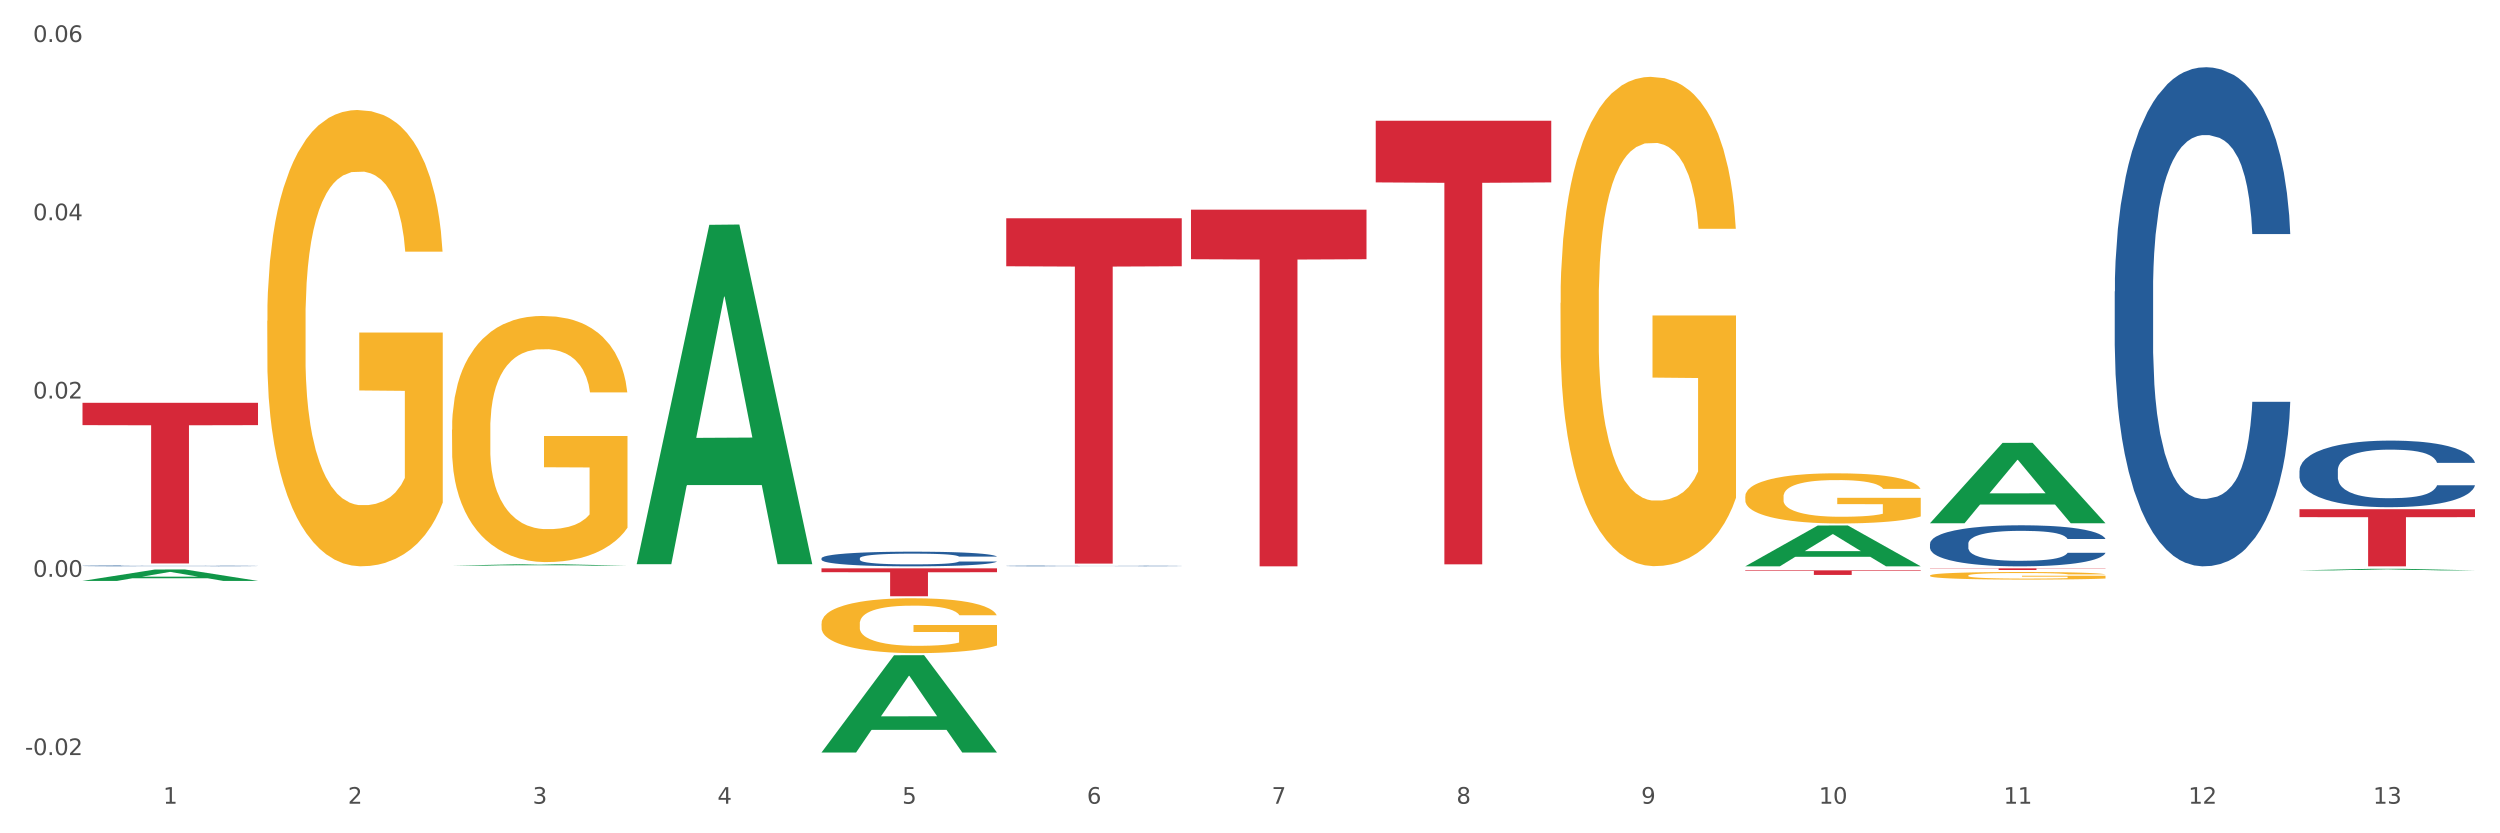 <?xml version="1.0" encoding="utf-8" standalone="no"?>
<!DOCTYPE svg PUBLIC "-//W3C//DTD SVG 1.1//EN"
  "http://www.w3.org/Graphics/SVG/1.1/DTD/svg11.dtd">
<svg xmlns:xlink="http://www.w3.org/1999/xlink" width="1080pt" height="360pt" viewBox="0 0 1080 360" xmlns="http://www.w3.org/2000/svg" version="1.1">
 <rect x="0" y="0" width="1080" height="360" fill="#333333" stroke="none"/>
 <defs>
  <style type="text/css">*{stroke-linejoin: round; stroke-linecap: butt}</style>
 </defs>
 <g id="figure_1">
  <g id="patch_1">
   <path d="M 0 360 
L 1080 360 
L 1080 0 
L 0 0 
z
" style="fill: #ffffff; stroke: #ffffff; stroke-linejoin: miter"/>
  </g>
  <g id="axes_1">
   <g id="matplotlib.axis_1">
    <g id="xtick_1">
     <g id="text_1">
      <!-- 1 -->
      <g style="fill: #4d4d4d" transform="translate(70.495 347.204) scale(0.096 -0.096)">
       <defs>
        <path id="DejaVuSans-31" d="M 794 531 
L 1825 531 
L 1825 4091 
L 703 3866 
L 703 4441 
L 1819 4666 
L 2450 4666 
L 2450 531 
L 3481 531 
L 3481 0 
L 794 0 
L 794 531 
z
" transform="scale(0.016)"/>
       </defs>
       <use xlink:href="#DejaVuSans-31"/>
      </g>
     </g>
    </g>
    <g id="xtick_2">
     <g id="text_2">
      <!-- 2 -->
      <g style="fill: #4d4d4d" transform="translate(150.307 347.204) scale(0.096 -0.096)">
       <defs>
        <path id="DejaVuSans-32" d="M 1228 531 
L 3431 531 
L 3431 0 
L 469 0 
L 469 531 
Q 828 903 1448 1529 
Q 2069 2156 2228 2338 
Q 2531 2678 2651 2914 
Q 2772 3150 2772 3378 
Q 2772 3750 2511 3984 
Q 2250 4219 1831 4219 
Q 1534 4219 1204 4116 
Q 875 4013 500 3803 
L 500 4441 
Q 881 4594 1212 4672 
Q 1544 4750 1819 4750 
Q 2544 4750 2975 4387 
Q 3406 4025 3406 3419 
Q 3406 3131 3298 2873 
Q 3191 2616 2906 2266 
Q 2828 2175 2409 1742 
Q 1991 1309 1228 531 
z
" transform="scale(0.016)"/>
       </defs>
       <use xlink:href="#DejaVuSans-32"/>
      </g>
     </g>
    </g>
    <g id="xtick_3">
     <g id="text_3">
      <!-- 3 -->
      <g style="fill: #4d4d4d" transform="translate(230.118 347.204) scale(0.096 -0.096)">
       <defs>
        <path id="DejaVuSans-33" d="M 2597 2516 
Q 3050 2419 3304 2112 
Q 3559 1806 3559 1356 
Q 3559 666 3084 287 
Q 2609 -91 1734 -91 
Q 1441 -91 1130 -33 
Q 819 25 488 141 
L 488 750 
Q 750 597 1062 519 
Q 1375 441 1716 441 
Q 2309 441 2620 675 
Q 2931 909 2931 1356 
Q 2931 1769 2642 2001 
Q 2353 2234 1838 2234 
L 1294 2234 
L 1294 2753 
L 1863 2753 
Q 2328 2753 2575 2939 
Q 2822 3125 2822 3475 
Q 2822 3834 2567 4026 
Q 2313 4219 1838 4219 
Q 1578 4219 1281 4162 
Q 984 4106 628 3988 
L 628 4550 
Q 988 4650 1302 4700 
Q 1616 4750 1894 4750 
Q 2613 4750 3031 4423 
Q 3450 4097 3450 3541 
Q 3450 3153 3228 2886 
Q 3006 2619 2597 2516 
z
" transform="scale(0.016)"/>
       </defs>
       <use xlink:href="#DejaVuSans-33"/>
      </g>
     </g>
    </g>
    <g id="xtick_4">
     <g id="text_4">
      <!-- 4 -->
      <g style="fill: #4d4d4d" transform="translate(309.93 347.204) scale(0.096 -0.096)">
       <defs>
        <path id="DejaVuSans-34" d="M 2419 4116 
L 825 1625 
L 2419 1625 
L 2419 4116 
z
M 2253 4666 
L 3047 4666 
L 3047 1625 
L 3713 1625 
L 3713 1100 
L 3047 1100 
L 3047 0 
L 2419 0 
L 2419 1100 
L 313 1100 
L 313 1709 
L 2253 4666 
z
" transform="scale(0.016)"/>
       </defs>
       <use xlink:href="#DejaVuSans-34"/>
      </g>
     </g>
    </g>
    <g id="xtick_5">
     <g id="text_5">
      <!-- 5 -->
      <g style="fill: #4d4d4d" transform="translate(389.742 347.204) scale(0.096 -0.096)">
       <defs>
        <path id="DejaVuSans-35" d="M 691 4666 
L 3169 4666 
L 3169 4134 
L 1269 4134 
L 1269 2991 
Q 1406 3038 1543 3061 
Q 1681 3084 1819 3084 
Q 2600 3084 3056 2656 
Q 3513 2228 3513 1497 
Q 3513 744 3044 326 
Q 2575 -91 1722 -91 
Q 1428 -91 1123 -41 
Q 819 9 494 109 
L 494 744 
Q 775 591 1075 516 
Q 1375 441 1709 441 
Q 2250 441 2565 725 
Q 2881 1009 2881 1497 
Q 2881 1984 2565 2268 
Q 2250 2553 1709 2553 
Q 1456 2553 1204 2497 
Q 953 2441 691 2322 
L 691 4666 
z
" transform="scale(0.016)"/>
       </defs>
       <use xlink:href="#DejaVuSans-35"/>
      </g>
     </g>
    </g>
    <g id="xtick_6">
     <g id="text_6">
      <!-- 6 -->
      <g style="fill: #4d4d4d" transform="translate(469.554 347.204) scale(0.096 -0.096)">
       <defs>
        <path id="DejaVuSans-36" d="M 2113 2584 
Q 1688 2584 1439 2293 
Q 1191 2003 1191 1497 
Q 1191 994 1439 701 
Q 1688 409 2113 409 
Q 2538 409 2786 701 
Q 3034 994 3034 1497 
Q 3034 2003 2786 2293 
Q 2538 2584 2113 2584 
z
M 3366 4563 
L 3366 3988 
Q 3128 4100 2886 4159 
Q 2644 4219 2406 4219 
Q 1781 4219 1451 3797 
Q 1122 3375 1075 2522 
Q 1259 2794 1537 2939 
Q 1816 3084 2150 3084 
Q 2853 3084 3261 2657 
Q 3669 2231 3669 1497 
Q 3669 778 3244 343 
Q 2819 -91 2113 -91 
Q 1303 -91 875 529 
Q 447 1150 447 2328 
Q 447 3434 972 4092 
Q 1497 4750 2381 4750 
Q 2619 4750 2861 4703 
Q 3103 4656 3366 4563 
z
" transform="scale(0.016)"/>
       </defs>
       <use xlink:href="#DejaVuSans-36"/>
      </g>
     </g>
    </g>
    <g id="xtick_7">
     <g id="text_7">
      <!-- 7 -->
      <g style="fill: #4d4d4d" transform="translate(549.365 347.204) scale(0.096 -0.096)">
       <defs>
        <path id="DejaVuSans-37" d="M 525 4666 
L 3525 4666 
L 3525 4397 
L 1831 0 
L 1172 0 
L 2766 4134 
L 525 4134 
L 525 4666 
z
" transform="scale(0.016)"/>
       </defs>
       <use xlink:href="#DejaVuSans-37"/>
      </g>
     </g>
    </g>
    <g id="xtick_8">
     <g id="text_8">
      <!-- 8 -->
      <g style="fill: #4d4d4d" transform="translate(629.177 347.204) scale(0.096 -0.096)">
       <defs>
        <path id="DejaVuSans-38" d="M 2034 2216 
Q 1584 2216 1326 1975 
Q 1069 1734 1069 1313 
Q 1069 891 1326 650 
Q 1584 409 2034 409 
Q 2484 409 2743 651 
Q 3003 894 3003 1313 
Q 3003 1734 2745 1975 
Q 2488 2216 2034 2216 
z
M 1403 2484 
Q 997 2584 770 2862 
Q 544 3141 544 3541 
Q 544 4100 942 4425 
Q 1341 4750 2034 4750 
Q 2731 4750 3128 4425 
Q 3525 4100 3525 3541 
Q 3525 3141 3298 2862 
Q 3072 2584 2669 2484 
Q 3125 2378 3379 2068 
Q 3634 1759 3634 1313 
Q 3634 634 3220 271 
Q 2806 -91 2034 -91 
Q 1263 -91 848 271 
Q 434 634 434 1313 
Q 434 1759 690 2068 
Q 947 2378 1403 2484 
z
M 1172 3481 
Q 1172 3119 1398 2916 
Q 1625 2713 2034 2713 
Q 2441 2713 2670 2916 
Q 2900 3119 2900 3481 
Q 2900 3844 2670 4047 
Q 2441 4250 2034 4250 
Q 1625 4250 1398 4047 
Q 1172 3844 1172 3481 
z
" transform="scale(0.016)"/>
       </defs>
       <use xlink:href="#DejaVuSans-38"/>
      </g>
     </g>
    </g>
    <g id="xtick_9">
     <g id="text_9">
      <!-- 9 -->
      <g style="fill: #4d4d4d" transform="translate(708.989 347.204) scale(0.096 -0.096)">
       <defs>
        <path id="DejaVuSans-39" d="M 703 97 
L 703 672 
Q 941 559 1184 500 
Q 1428 441 1663 441 
Q 2288 441 2617 861 
Q 2947 1281 2994 2138 
Q 2813 1869 2534 1725 
Q 2256 1581 1919 1581 
Q 1219 1581 811 2004 
Q 403 2428 403 3163 
Q 403 3881 828 4315 
Q 1253 4750 1959 4750 
Q 2769 4750 3195 4129 
Q 3622 3509 3622 2328 
Q 3622 1225 3098 567 
Q 2575 -91 1691 -91 
Q 1453 -91 1209 -44 
Q 966 3 703 97 
z
M 1959 2075 
Q 2384 2075 2632 2365 
Q 2881 2656 2881 3163 
Q 2881 3666 2632 3958 
Q 2384 4250 1959 4250 
Q 1534 4250 1286 3958 
Q 1038 3666 1038 3163 
Q 1038 2656 1286 2365 
Q 1534 2075 1959 2075 
z
" transform="scale(0.016)"/>
       </defs>
       <use xlink:href="#DejaVuSans-39"/>
      </g>
     </g>
    </g>
    <g id="xtick_10">
     <g id="text_10">
      <!-- 10 -->
      <g style="fill: #4d4d4d" transform="translate(785.746 347.204) scale(0.096 -0.096)">
       <defs>
        <path id="DejaVuSans-30" d="M 2034 4250 
Q 1547 4250 1301 3770 
Q 1056 3291 1056 2328 
Q 1056 1369 1301 889 
Q 1547 409 2034 409 
Q 2525 409 2770 889 
Q 3016 1369 3016 2328 
Q 3016 3291 2770 3770 
Q 2525 4250 2034 4250 
z
M 2034 4750 
Q 2819 4750 3233 4129 
Q 3647 3509 3647 2328 
Q 3647 1150 3233 529 
Q 2819 -91 2034 -91 
Q 1250 -91 836 529 
Q 422 1150 422 2328 
Q 422 3509 836 4129 
Q 1250 4750 2034 4750 
z
" transform="scale(0.016)"/>
       </defs>
       <use xlink:href="#DejaVuSans-31"/>
       <use xlink:href="#DejaVuSans-30" transform="translate(63.623 0)"/>
      </g>
     </g>
    </g>
    <g id="xtick_11">
     <g id="text_11">
      <!-- 11 -->
      <g style="fill: #4d4d4d" transform="translate(865.558 347.204) scale(0.096 -0.096)">
       <use xlink:href="#DejaVuSans-31"/>
       <use xlink:href="#DejaVuSans-31" transform="translate(63.623 0)"/>
      </g>
     </g>
    </g>
    <g id="xtick_12">
     <g id="text_12">
      <!-- 12 -->
      <g style="fill: #4d4d4d" transform="translate(945.37 347.204) scale(0.096 -0.096)">
       <use xlink:href="#DejaVuSans-31"/>
       <use xlink:href="#DejaVuSans-32" transform="translate(63.623 0)"/>
      </g>
     </g>
    </g>
    <g id="xtick_13">
     <g id="text_13">
      <!-- 13 -->
      <g style="fill: #4d4d4d" transform="translate(1025.181 347.204) scale(0.096 -0.096)">
       <use xlink:href="#DejaVuSans-31"/>
       <use xlink:href="#DejaVuSans-33" transform="translate(63.623 0)"/>
      </g>
     </g>
    </g>
    <g id="xtick_14"/>
    <g id="xtick_15"/>
    <g id="xtick_16"/>
    <g id="xtick_17"/>
    <g id="xtick_18"/>
    <g id="xtick_19"/>
    <g id="xtick_20"/>
    <g id="xtick_21"/>
    <g id="xtick_22"/>
    <g id="xtick_23"/>
    <g id="xtick_24"/>
    <g id="xtick_25"/>
   </g>
   <g id="matplotlib.axis_2">
    <g id="ytick_1">
     <g id="text_14">
      <!-- -0.02 -->
      <g style="fill: #4d4d4d" transform="translate(10.8 326.187) scale(0.096 -0.096)">
       <defs>
        <path id="DejaVuSans-2d" d="M 313 2009 
L 1997 2009 
L 1997 1497 
L 313 1497 
L 313 2009 
z
" transform="scale(0.016)"/>
        <path id="DejaVuSans-2e" d="M 684 794 
L 1344 794 
L 1344 0 
L 684 0 
L 684 794 
z
" transform="scale(0.016)"/>
       </defs>
       <use xlink:href="#DejaVuSans-2d"/>
       <use xlink:href="#DejaVuSans-30" transform="translate(36.084 0)"/>
       <use xlink:href="#DejaVuSans-2e" transform="translate(99.707 0)"/>
       <use xlink:href="#DejaVuSans-30" transform="translate(131.494 0)"/>
       <use xlink:href="#DejaVuSans-32" transform="translate(195.117 0)"/>
      </g>
     </g>
    </g>
    <g id="ytick_2">
     <g id="text_15">
      <!-- 0.00 -->
      <g style="fill: #4d4d4d" transform="translate(14.264 249.174) scale(0.096 -0.096)">
       <use xlink:href="#DejaVuSans-30"/>
       <use xlink:href="#DejaVuSans-2e" transform="translate(63.623 0)"/>
       <use xlink:href="#DejaVuSans-30" transform="translate(95.41 0)"/>
       <use xlink:href="#DejaVuSans-30" transform="translate(159.033 0)"/>
      </g>
     </g>
    </g>
    <g id="ytick_3">
     <g id="text_16">
      <!-- 0.02 -->
      <g style="fill: #4d4d4d" transform="translate(14.264 172.16) scale(0.096 -0.096)">
       <use xlink:href="#DejaVuSans-30"/>
       <use xlink:href="#DejaVuSans-2e" transform="translate(63.623 0)"/>
       <use xlink:href="#DejaVuSans-30" transform="translate(95.41 0)"/>
       <use xlink:href="#DejaVuSans-32" transform="translate(159.033 0)"/>
      </g>
     </g>
    </g>
    <g id="ytick_4">
     <g id="text_17">
      <!-- 0.04 -->
      <g style="fill: #4d4d4d" transform="translate(14.264 95.146) scale(0.096 -0.096)">
       <use xlink:href="#DejaVuSans-30"/>
       <use xlink:href="#DejaVuSans-2e" transform="translate(63.623 0)"/>
       <use xlink:href="#DejaVuSans-30" transform="translate(95.41 0)"/>
       <use xlink:href="#DejaVuSans-34" transform="translate(159.033 0)"/>
      </g>
     </g>
    </g>
    <g id="ytick_5">
     <g id="text_18">
      <!-- 0.06 -->
      <g style="fill: #4d4d4d" transform="translate(14.264 18.132) scale(0.096 -0.096)">
       <use xlink:href="#DejaVuSans-30"/>
       <use xlink:href="#DejaVuSans-2e" transform="translate(63.623 0)"/>
       <use xlink:href="#DejaVuSans-30" transform="translate(95.41 0)"/>
       <use xlink:href="#DejaVuSans-36" transform="translate(159.033 0)"/>
      </g>
     </g>
    </g>
    <g id="ytick_6"/>
    <g id="ytick_7"/>
    <g id="ytick_8"/>
    <g id="ytick_9"/>
   </g>
   <g id="PolyCollection_1">
    <path d="M 35.639 250.945 
L 35.717 250.941 
L 66.983 246.025 
L 79.959 246.02 
L 111.46 250.955 
L 96.452 250.955 
L 89.651 249.806 
L 57.369 249.806 
L 57.134 249.824 
L 50.568 250.955 
L 35.639 250.955 
L 35.639 250.945 
L 61.433 249.12 
L 85.587 249.115 
L 73.627 247.072 
L 73.471 247.063 
L 73.315 247.076 
L 61.355 249.115 
L 61.433 249.12 
L 35.639 250.945 
z
" clip-path="url(#p507cf562e3)" style="fill: #109648"/>
    <path d="M 434.697 244.48 
L 434.787 244.48 
L 434.787 244.471 
L 435.055 244.46 
L 436.041 244.439 
L 437.296 244.423 
L 439.447 244.405 
L 440.612 244.397 
L 442.136 244.388 
L 445.273 244.374 
L 448.857 244.362 
L 451.367 244.356 
L 453.249 244.351 
L 457.461 244.344 
L 459.881 244.341 
L 462.391 244.338 
L 464.541 244.336 
L 468.126 244.334 
L 470.994 244.333 
L 474.31 244.333 
L 477.089 244.333 
L 480.763 244.334 
L 486.141 244.338 
L 488.202 244.34 
L 490.98 244.344 
L 493.848 244.348 
L 496.178 244.353 
L 498.867 244.36 
L 501.645 244.369 
L 504.334 244.38 
L 506.216 244.391 
L 507.74 244.402 
L 509.084 244.415 
L 510.07 244.43 
L 510.518 244.442 
L 494.117 244.442 
L 493.669 244.431 
L 492.773 244.419 
L 491.877 244.411 
L 490.891 244.405 
L 489.367 244.397 
L 488.023 244.392 
L 485.782 244.387 
L 483.721 244.383 
L 482.018 244.381 
L 479.957 244.379 
L 475.565 244.377 
L 472.428 244.377 
L 470.457 244.378 
L 468.037 244.38 
L 465.975 244.382 
L 463.556 244.385 
L 461.674 244.389 
L 459.791 244.394 
L 458.716 244.398 
L 457.103 244.404 
L 456.027 244.41 
L 454.593 244.419 
L 453.787 244.426 
L 452.353 244.443 
L 451.725 244.455 
L 451.457 244.464 
L 451.277 244.473 
L 451.277 244.52 
L 451.815 244.541 
L 452.263 244.55 
L 452.98 244.56 
L 454.324 244.573 
L 456.296 244.586 
L 458.357 244.596 
L 460.06 244.601 
L 461.674 244.605 
L 463.287 244.609 
L 465.258 244.612 
L 466.872 244.613 
L 469.291 244.615 
L 472.159 244.616 
L 474.4 244.616 
L 478.971 244.615 
L 481.032 244.613 
L 483.004 244.611 
L 485.155 244.608 
L 486.858 244.604 
L 487.843 244.601 
L 489.457 244.596 
L 490.711 244.59 
L 491.787 244.583 
L 492.504 244.577 
L 493.31 244.568 
L 493.938 244.558 
L 494.117 244.552 
L 510.518 244.552 
L 510.16 244.563 
L 509.532 244.574 
L 508.278 244.588 
L 507.292 244.596 
L 505.768 244.606 
L 504.155 244.614 
L 501.914 244.623 
L 499.853 244.63 
L 497.702 244.636 
L 495.372 244.642 
L 491.16 244.649 
L 489.636 244.651 
L 486.41 244.655 
L 483.9 244.657 
L 480.226 244.659 
L 476.461 244.66 
L 472.518 244.66 
L 469.023 244.66 
L 465.169 244.658 
L 462.749 244.656 
L 460.06 244.654 
L 456.924 244.649 
L 453.966 244.644 
L 451.188 244.638 
L 448.589 244.631 
L 446.169 244.624 
L 443.032 244.611 
L 440.702 244.598 
L 438.999 244.587 
L 437.834 244.577 
L 436.669 244.564 
L 436.041 244.555 
L 435.055 244.534 
L 434.697 244.515 
L 434.697 244.48 
z
" clip-path="url(#p507cf562e3)" style="fill: #255c99"/>
    <path d="M 594.32 244.653 
L 594.41 244.653 
L 594.41 244.652 
L 594.679 244.652 
L 595.665 244.651 
L 596.919 244.65 
L 599.07 244.649 
L 600.236 244.649 
L 601.759 244.649 
L 604.896 244.648 
L 608.481 244.648 
L 610.99 244.647 
L 612.872 244.647 
L 617.085 244.647 
L 619.504 244.647 
L 622.014 244.646 
L 624.165 244.646 
L 627.75 244.646 
L 630.618 244.646 
L 633.934 244.646 
L 636.712 244.646 
L 640.387 244.646 
L 645.764 244.646 
L 647.825 244.647 
L 650.604 244.647 
L 653.472 244.647 
L 655.802 244.647 
L 658.491 244.647 
L 661.269 244.648 
L 663.958 244.648 
L 665.84 244.649 
L 667.363 244.649 
L 668.708 244.65 
L 669.693 244.65 
L 670.142 244.651 
L 653.74 244.651 
L 653.292 244.651 
L 652.396 244.65 
L 651.5 244.65 
L 650.514 244.649 
L 648.99 244.649 
L 647.646 244.649 
L 645.406 244.649 
L 643.344 244.648 
L 641.641 244.648 
L 639.58 244.648 
L 635.189 244.648 
L 632.052 244.648 
L 630.08 244.648 
L 627.66 244.648 
L 625.599 244.648 
L 623.179 244.649 
L 621.297 244.649 
L 619.415 244.649 
L 618.339 244.649 
L 616.726 244.649 
L 615.651 244.65 
L 614.217 244.65 
L 613.41 244.65 
L 611.976 244.651 
L 611.349 244.652 
L 611.08 244.652 
L 610.901 244.652 
L 610.901 244.654 
L 611.438 244.655 
L 611.887 244.656 
L 612.603 244.656 
L 613.948 244.657 
L 615.92 244.657 
L 617.981 244.658 
L 619.684 244.658 
L 621.297 244.658 
L 622.91 244.658 
L 624.882 244.658 
L 626.495 244.658 
L 628.915 244.658 
L 631.783 244.659 
L 634.023 244.659 
L 638.594 244.658 
L 640.656 244.658 
L 642.627 244.658 
L 644.778 244.658 
L 646.481 244.658 
L 647.467 244.658 
L 649.08 244.658 
L 650.335 244.657 
L 651.41 244.657 
L 652.127 244.657 
L 652.934 244.656 
L 653.561 244.656 
L 653.74 244.656 
L 670.142 244.656 
L 669.783 244.656 
L 669.156 244.657 
L 667.901 244.657 
L 666.915 244.658 
L 665.391 244.658 
L 663.778 244.658 
L 661.538 244.659 
L 659.476 244.659 
L 657.325 244.659 
L 654.995 244.66 
L 650.783 244.66 
L 649.259 244.66 
L 646.033 244.66 
L 643.523 244.66 
L 639.849 244.66 
L 636.085 244.66 
L 632.141 244.66 
L 628.646 244.66 
L 624.792 244.66 
L 622.372 244.66 
L 619.684 244.66 
L 616.547 244.66 
L 613.589 244.66 
L 610.811 244.659 
L 608.212 244.659 
L 605.792 244.659 
L 602.655 244.658 
L 600.325 244.658 
L 598.622 244.657 
L 597.457 244.657 
L 596.292 244.656 
L 595.665 244.656 
L 594.679 244.655 
L 594.32 244.654 
L 594.32 244.653 
z
" clip-path="url(#p507cf562e3)" style="fill: #255c99"/>
    <path d="M 833.755 234.892 
L 833.845 234.876 
L 833.845 234.423 
L 834.114 233.807 
L 835.1 232.673 
L 836.355 231.814 
L 838.506 230.81 
L 839.671 230.389 
L 841.194 229.919 
L 844.331 229.158 
L 847.916 228.51 
L 850.425 228.153 
L 852.307 227.927 
L 856.52 227.522 
L 858.94 227.344 
L 861.449 227.198 
L 863.6 227.101 
L 867.185 226.987 
L 870.053 226.939 
L 873.369 226.922 
L 876.147 226.939 
L 879.822 227.003 
L 885.199 227.198 
L 887.26 227.311 
L 890.039 227.505 
L 892.907 227.765 
L 895.237 228.024 
L 897.926 228.396 
L 900.704 228.882 
L 903.393 229.498 
L 905.275 230.065 
L 906.798 230.664 
L 908.143 231.393 
L 909.128 232.187 
L 909.577 232.851 
L 893.176 232.851 
L 892.727 232.252 
L 891.831 231.604 
L 890.935 231.167 
L 889.949 230.81 
L 888.426 230.405 
L 887.081 230.146 
L 884.841 229.838 
L 882.779 229.644 
L 881.076 229.53 
L 879.015 229.433 
L 874.624 229.336 
L 871.487 229.336 
L 869.515 229.368 
L 867.095 229.449 
L 865.034 229.563 
L 862.614 229.757 
L 860.732 229.968 
L 858.85 230.243 
L 857.774 230.438 
L 856.161 230.794 
L 855.086 231.086 
L 853.652 231.588 
L 852.845 231.944 
L 851.411 232.867 
L 850.784 233.548 
L 850.515 234.018 
L 850.336 234.536 
L 850.336 237.063 
L 850.873 238.197 
L 851.322 238.683 
L 852.039 239.234 
L 853.383 239.946 
L 855.355 240.643 
L 857.416 241.145 
L 859.119 241.453 
L 860.732 241.68 
L 862.345 241.858 
L 864.317 242.02 
L 865.93 242.117 
L 868.35 242.214 
L 871.218 242.263 
L 873.459 242.263 
L 878.029 242.182 
L 880.091 242.101 
L 882.062 241.988 
L 884.213 241.809 
L 885.916 241.615 
L 886.902 241.469 
L 888.515 241.161 
L 889.77 240.837 
L 890.845 240.465 
L 891.562 240.141 
L 892.369 239.655 
L 892.996 239.104 
L 893.176 238.813 
L 909.577 238.813 
L 909.218 239.396 
L 908.591 239.963 
L 907.336 240.724 
L 906.35 241.161 
L 904.827 241.696 
L 903.213 242.15 
L 900.973 242.652 
L 898.911 243.024 
L 896.761 243.348 
L 894.43 243.64 
L 890.218 244.045 
L 888.694 244.158 
L 885.468 244.353 
L 882.959 244.466 
L 879.284 244.579 
L 875.52 244.644 
L 871.576 244.66 
L 868.081 244.628 
L 864.227 244.531 
L 861.808 244.434 
L 859.119 244.288 
L 855.982 244.061 
L 853.024 243.786 
L 850.246 243.462 
L 847.647 243.089 
L 845.227 242.668 
L 842.09 241.971 
L 839.76 241.291 
L 838.057 240.659 
L 836.892 240.125 
L 835.727 239.444 
L 835.1 238.975 
L 834.114 237.841 
L 833.755 236.788 
L 833.755 234.892 
z
" clip-path="url(#p507cf562e3)" style="fill: #255c99"/>
    <path d="M 913.567 125.919 
L 913.657 125.722 
L 913.657 120.209 
L 913.926 112.726 
L 914.912 98.942 
L 916.166 88.505 
L 918.317 76.296 
L 919.482 71.176 
L 921.006 65.466 
L 924.143 56.211 
L 927.728 48.334 
L 930.237 44.002 
L 932.119 41.245 
L 936.331 36.322 
L 938.751 34.156 
L 941.261 32.383 
L 943.412 31.202 
L 946.997 29.824 
L 949.865 29.233 
L 953.181 29.036 
L 955.959 29.233 
L 959.633 30.02 
L 965.011 32.383 
L 967.072 33.762 
L 969.85 36.125 
L 972.718 39.276 
L 975.049 42.426 
L 977.737 46.955 
L 980.516 52.863 
L 983.204 60.346 
L 985.086 67.238 
L 986.61 74.524 
L 987.954 83.385 
L 988.94 93.034 
L 989.388 101.108 
L 972.987 101.108 
L 972.539 93.822 
L 971.643 85.945 
L 970.747 80.628 
L 969.761 76.296 
L 968.237 71.373 
L 966.893 68.222 
L 964.652 64.481 
L 962.591 62.118 
L 960.888 60.74 
L 958.827 59.558 
L 954.435 58.377 
L 951.298 58.377 
L 949.327 58.77 
L 946.907 59.755 
L 944.846 61.133 
L 942.426 63.496 
L 940.544 66.056 
L 938.662 69.404 
L 937.586 71.767 
L 935.973 76.099 
L 934.897 79.644 
L 933.464 85.748 
L 932.657 90.08 
L 931.223 101.305 
L 930.596 109.575 
L 930.327 115.286 
L 930.147 121.587 
L 930.147 152.306 
L 930.685 166.09 
L 931.133 171.998 
L 931.85 178.693 
L 933.195 187.357 
L 935.166 195.825 
L 937.228 201.929 
L 938.931 205.671 
L 940.544 208.428 
L 942.157 210.594 
L 944.129 212.563 
L 945.742 213.744 
L 948.162 214.926 
L 951.03 215.517 
L 953.27 215.517 
L 957.841 214.532 
L 959.902 213.547 
L 961.874 212.169 
L 964.025 210.003 
L 965.728 207.64 
L 966.714 205.868 
L 968.327 202.126 
L 969.582 198.188 
L 970.657 193.659 
L 971.374 189.72 
L 972.181 183.813 
L 972.808 177.118 
L 972.987 173.573 
L 989.388 173.573 
L 989.03 180.662 
L 988.402 187.554 
L 987.148 196.81 
L 986.162 202.126 
L 984.638 208.625 
L 983.025 214.138 
L 980.784 220.243 
L 978.723 224.772 
L 976.572 228.71 
L 974.242 232.255 
L 970.03 237.178 
L 968.506 238.556 
L 965.28 240.919 
L 962.77 242.297 
L 959.096 243.676 
L 955.332 244.464 
L 951.388 244.66 
L 947.893 244.267 
L 944.039 243.085 
L 941.619 241.904 
L 938.931 240.131 
L 935.794 237.374 
L 932.836 234.027 
L 930.058 230.089 
L 927.459 225.559 
L 925.039 220.44 
L 921.902 211.972 
L 919.572 203.702 
L 917.869 196.022 
L 916.704 189.524 
L 915.539 181.253 
L 914.912 175.542 
L 913.926 161.758 
L 913.567 148.959 
L 913.567 125.919 
z
" clip-path="url(#p507cf562e3)" style="fill: #255c99"/>
    <path d="M 993.379 203.266 
L 993.469 203.239 
L 993.469 202.503 
L 993.737 201.505 
L 994.723 199.665 
L 995.978 198.272 
L 998.129 196.642 
L 999.294 195.959 
L 1000.818 195.197 
L 1003.954 193.962 
L 1007.539 192.91 
L 1010.049 192.332 
L 1011.931 191.964 
L 1016.143 191.307 
L 1018.563 191.018 
L 1021.072 190.781 
L 1023.223 190.624 
L 1026.808 190.44 
L 1029.676 190.361 
L 1032.992 190.335 
L 1035.771 190.361 
L 1039.445 190.466 
L 1044.823 190.781 
L 1046.884 190.965 
L 1049.662 191.281 
L 1052.53 191.701 
L 1054.86 192.122 
L 1057.549 192.726 
L 1060.327 193.515 
L 1063.016 194.514 
L 1064.898 195.433 
L 1066.422 196.406 
L 1067.766 197.589 
L 1068.752 198.876 
L 1069.2 199.954 
L 1052.799 199.954 
L 1052.351 198.982 
L 1051.455 197.93 
L 1050.558 197.221 
L 1049.573 196.642 
L 1048.049 195.985 
L 1046.705 195.565 
L 1044.464 195.065 
L 1042.403 194.75 
L 1040.7 194.566 
L 1038.639 194.408 
L 1034.247 194.251 
L 1031.11 194.251 
L 1029.138 194.303 
L 1026.719 194.435 
L 1024.657 194.619 
L 1022.238 194.934 
L 1020.355 195.276 
L 1018.473 195.723 
L 1017.398 196.038 
L 1015.785 196.616 
L 1014.709 197.089 
L 1013.275 197.904 
L 1012.469 198.482 
L 1011.035 199.98 
L 1010.407 201.084 
L 1010.138 201.846 
L 1009.959 202.687 
L 1009.959 206.788 
L 1010.497 208.627 
L 1010.945 209.416 
L 1011.662 210.309 
L 1013.006 211.466 
L 1014.978 212.596 
L 1017.039 213.411 
L 1018.742 213.91 
L 1020.355 214.278 
L 1021.969 214.567 
L 1023.94 214.83 
L 1025.554 214.988 
L 1027.973 215.145 
L 1030.841 215.224 
L 1033.082 215.224 
L 1037.653 215.093 
L 1039.714 214.961 
L 1041.686 214.777 
L 1043.837 214.488 
L 1045.54 214.173 
L 1046.525 213.936 
L 1048.139 213.437 
L 1049.393 212.911 
L 1050.469 212.307 
L 1051.186 211.781 
L 1051.992 210.993 
L 1052.62 210.099 
L 1052.799 209.626 
L 1069.2 209.626 
L 1068.842 210.572 
L 1068.214 211.492 
L 1066.959 212.727 
L 1065.974 213.437 
L 1064.45 214.304 
L 1062.837 215.04 
L 1060.596 215.855 
L 1058.535 216.46 
L 1056.384 216.985 
L 1054.054 217.458 
L 1049.841 218.115 
L 1048.318 218.299 
L 1045.091 218.615 
L 1042.582 218.799 
L 1038.907 218.983 
L 1035.143 219.088 
L 1031.2 219.114 
L 1027.705 219.062 
L 1023.851 218.904 
L 1021.431 218.746 
L 1018.742 218.51 
L 1015.605 218.142 
L 1012.648 217.695 
L 1009.87 217.169 
L 1007.27 216.565 
L 1004.851 215.881 
L 1001.714 214.751 
L 999.384 213.647 
L 997.681 212.622 
L 996.516 211.755 
L 995.351 210.651 
L 994.723 209.889 
L 993.737 208.049 
L 993.379 206.341 
L 993.379 203.266 
z
" clip-path="url(#p507cf562e3)" style="fill: #255c99"/>
    <path d="M 354.885 245.526 
L 430.706 245.526 
L 430.706 247.201 
L 400.881 247.212 
L 400.881 257.577 
L 384.531 257.577 
L 384.531 247.212 
L 354.885 247.201 
L 354.885 245.538 
L 354.885 245.526 
z
" clip-path="url(#p507cf562e3)" style="fill: #d62839"/>
    <path d="M 434.697 94.294 
L 510.518 94.294 
L 510.518 115.024 
L 480.693 115.165 
L 480.693 243.467 
L 464.343 243.467 
L 464.343 115.165 
L 434.697 115.024 
L 434.697 94.434 
L 434.697 94.294 
z
" clip-path="url(#p507cf562e3)" style="fill: #d62839"/>
    <path d="M 514.509 90.565 
L 590.33 90.565 
L 590.33 111.979 
L 560.504 112.124 
L 560.504 244.66 
L 544.154 244.66 
L 544.154 112.124 
L 514.509 111.979 
L 514.509 90.71 
L 514.509 90.565 
z
" clip-path="url(#p507cf562e3)" style="fill: #d62839"/>
    <path d="M 594.32 52.167 
L 670.142 52.167 
L 670.142 78.795 
L 640.316 78.975 
L 640.316 243.78 
L 623.966 243.78 
L 623.966 78.975 
L 594.32 78.795 
L 594.32 52.347 
L 594.32 52.167 
z
" clip-path="url(#p507cf562e3)" style="fill: #d62839"/>
    <path d="M 753.944 246.376 
L 829.765 246.376 
L 829.765 246.653 
L 799.94 246.655 
L 799.94 248.371 
L 783.589 248.371 
L 783.589 246.655 
L 753.944 246.653 
L 753.944 246.378 
L 753.944 246.376 
z
" clip-path="url(#p507cf562e3)" style="fill: #d62839"/>
    <path d="M 833.755 245.526 
L 909.577 245.526 
L 909.577 245.626 
L 879.751 245.627 
L 879.751 246.243 
L 863.401 246.243 
L 863.401 245.627 
L 833.755 245.626 
L 833.755 245.527 
L 833.755 245.526 
z
" clip-path="url(#p507cf562e3)" style="fill: #d62839"/>
    <path d="M 993.379 219.98 
L 1069.2 219.98 
L 1069.2 223.41 
L 1039.375 223.433 
L 1039.375 244.66 
L 1023.025 244.66 
L 1023.025 223.433 
L 993.379 223.41 
L 993.379 220.003 
L 993.379 219.98 
z
" clip-path="url(#p507cf562e3)" style="fill: #d62839"/>
    <path d="M 35.639 174.012 
L 111.46 174.012 
L 111.46 183.657 
L 81.634 183.723 
L 81.634 243.421 
L 65.284 243.421 
L 65.284 183.723 
L 35.639 183.657 
L 35.639 174.077 
L 35.639 174.012 
z
" clip-path="url(#p507cf562e3)" style="fill: #d62839"/>
    <path d="M 115.45 138.61 
L 115.54 138.43 
L 115.54 131.949 
L 115.719 126.368 
L 116.614 112.866 
L 117.957 101.704 
L 118.941 95.764 
L 119.926 90.903 
L 121.09 86.042 
L 122.522 81.001 
L 125.118 73.62 
L 126.729 69.84 
L 128.699 65.879 
L 132.279 60.118 
L 134.875 56.878 
L 137.561 54.178 
L 141.947 50.937 
L 144.812 49.497 
L 147.855 48.417 
L 151.526 47.697 
L 154.301 47.517 
L 160.388 48.057 
L 165.58 49.677 
L 168.086 50.937 
L 171.309 53.097 
L 173.01 54.538 
L 175.785 57.418 
L 178.649 61.199 
L 180.619 64.439 
L 183.573 70.56 
L 185.811 76.681 
L 187.87 84.242 
L 188.944 89.463 
L 189.75 94.323 
L 190.466 99.904 
L 191.182 108.726 
L 175.069 108.726 
L 174.442 102.425 
L 173.457 96.484 
L 172.025 90.723 
L 170.772 87.122 
L 168.623 82.622 
L 166.654 79.741 
L 164.595 77.581 
L 162.089 75.781 
L 160.119 74.881 
L 157.344 74.16 
L 151.884 74.34 
L 148.214 75.781 
L 145.707 77.581 
L 144.096 79.201 
L 142.663 81.001 
L 141.052 83.522 
L 139.172 87.302 
L 137.83 90.723 
L 136.487 95.044 
L 135.413 99.364 
L 134.428 104.405 
L 133.622 109.806 
L 132.996 115.386 
L 132.458 122.228 
L 132.011 133.569 
L 132.011 158.233 
L 132.19 163.814 
L 132.638 171.195 
L 133.175 176.776 
L 134.07 183.436 
L 134.875 187.937 
L 136.397 194.418 
L 138.098 199.819 
L 139.441 203.239 
L 140.784 206.12 
L 143.111 210.08 
L 145.707 213.321 
L 147.945 215.301 
L 150.989 217.101 
L 153.047 217.822 
L 154.838 218.182 
L 159.224 218.182 
L 162.357 217.642 
L 165.848 216.381 
L 168.534 214.761 
L 170.772 212.781 
L 173.278 209.54 
L 174.89 206.48 
L 174.89 168.854 
L 155.196 168.674 
L 155.196 143.651 
L 191.271 143.651 
L 191.271 217.101 
L 189.75 220.882 
L 188.049 224.302 
L 186.258 227.363 
L 183.573 231.143 
L 180.35 234.744 
L 177.486 237.264 
L 174.442 239.425 
L 170.861 241.405 
L 166.206 243.205 
L 163.342 243.925 
L 159.761 244.465 
L 155.554 244.645 
L 151.884 244.285 
L 148.303 243.385 
L 144.543 241.765 
L 140.873 239.425 
L 138.098 237.084 
L 135.323 234.204 
L 132.369 230.423 
L 130.042 226.823 
L 128.251 223.582 
L 126.282 219.442 
L 124.133 214.041 
L 122.522 209.18 
L 121.09 204.14 
L 119.568 197.659 
L 118.494 192.078 
L 117.42 185.057 
L 116.793 179.836 
L 116.077 171.735 
L 115.54 160.393 
L 115.45 138.61 
z
" clip-path="url(#p507cf562e3)" style="fill: #f7b32b"/>
    <path d="M 354.885 241.17 
L 354.975 241.165 
L 354.975 241.002 
L 355.244 240.783 
L 356.23 240.377 
L 357.484 240.071 
L 359.635 239.712 
L 360.8 239.561 
L 362.324 239.393 
L 365.461 239.121 
L 369.046 238.89 
L 371.555 238.763 
L 373.437 238.682 
L 377.65 238.537 
L 380.069 238.473 
L 382.579 238.421 
L 384.73 238.386 
L 388.315 238.346 
L 391.183 238.328 
L 394.499 238.323 
L 397.277 238.328 
L 400.952 238.352 
L 406.329 238.421 
L 408.39 238.462 
L 411.169 238.531 
L 414.037 238.624 
L 416.367 238.716 
L 419.055 238.849 
L 421.834 239.023 
L 424.522 239.243 
L 426.405 239.446 
L 427.928 239.66 
L 429.272 239.92 
L 430.258 240.204 
L 430.706 240.441 
L 414.305 240.441 
L 413.857 240.227 
L 412.961 239.995 
L 412.065 239.839 
L 411.079 239.712 
L 409.555 239.567 
L 408.211 239.474 
L 405.97 239.365 
L 403.909 239.295 
L 402.206 239.255 
L 400.145 239.22 
L 395.753 239.185 
L 392.617 239.185 
L 390.645 239.197 
L 388.225 239.226 
L 386.164 239.266 
L 383.744 239.336 
L 381.862 239.411 
L 379.98 239.509 
L 378.904 239.579 
L 377.291 239.706 
L 376.216 239.81 
L 374.782 239.99 
L 373.975 240.117 
L 372.541 240.447 
L 371.914 240.69 
L 371.645 240.858 
L 371.466 241.043 
L 371.466 241.946 
L 372.003 242.351 
L 372.451 242.525 
L 373.168 242.721 
L 374.513 242.976 
L 376.484 243.225 
L 378.546 243.404 
L 380.249 243.514 
L 381.862 243.595 
L 383.475 243.659 
L 385.447 243.717 
L 387.06 243.752 
L 389.48 243.786 
L 392.348 243.804 
L 394.588 243.804 
L 399.159 243.775 
L 401.22 243.746 
L 403.192 243.705 
L 405.343 243.642 
L 407.046 243.572 
L 408.032 243.52 
L 409.645 243.41 
L 410.9 243.294 
L 411.975 243.161 
L 412.692 243.046 
L 413.499 242.872 
L 414.126 242.675 
L 414.305 242.571 
L 430.706 242.571 
L 430.348 242.779 
L 429.721 242.982 
L 428.466 243.254 
L 427.48 243.41 
L 425.956 243.601 
L 424.343 243.763 
L 422.103 243.943 
L 420.041 244.076 
L 417.89 244.192 
L 415.56 244.296 
L 411.348 244.44 
L 409.824 244.481 
L 406.598 244.55 
L 404.088 244.591 
L 400.414 244.631 
L 396.65 244.655 
L 392.706 244.66 
L 389.211 244.649 
L 385.357 244.614 
L 382.937 244.579 
L 380.249 244.527 
L 377.112 244.446 
L 374.154 244.348 
L 371.376 244.232 
L 368.777 244.099 
L 366.357 243.949 
L 363.22 243.7 
L 360.89 243.457 
L 359.187 243.231 
L 358.022 243.04 
L 356.857 242.797 
L 356.23 242.629 
L 355.244 242.224 
L 354.885 241.848 
L 354.885 241.17 
z
" clip-path="url(#p507cf562e3)" style="fill: #255c99"/>
    <path d="M 35.639 244.455 
L 35.728 244.455 
L 35.728 244.445 
L 35.997 244.432 
L 36.983 244.408 
L 38.238 244.39 
L 40.389 244.369 
L 41.554 244.36 
L 43.077 244.35 
L 46.214 244.334 
L 49.799 244.321 
L 52.308 244.313 
L 54.19 244.309 
L 58.403 244.3 
L 60.823 244.296 
L 63.332 244.293 
L 65.483 244.291 
L 69.068 244.289 
L 71.936 244.288 
L 75.252 244.287 
L 78.03 244.288 
L 81.705 244.289 
L 87.082 244.293 
L 89.143 244.296 
L 91.922 244.3 
L 94.79 244.305 
L 97.12 244.311 
L 99.809 244.318 
L 102.587 244.329 
L 105.276 244.342 
L 107.158 244.354 
L 108.681 244.366 
L 110.026 244.381 
L 111.011 244.398 
L 111.46 244.412 
L 95.059 244.412 
L 94.61 244.4 
L 93.714 244.386 
L 92.818 244.377 
L 91.832 244.369 
L 90.309 244.361 
L 88.964 244.355 
L 86.724 244.349 
L 84.662 244.345 
L 82.959 244.342 
L 80.898 244.34 
L 76.507 244.338 
L 73.37 244.338 
L 71.398 244.339 
L 68.978 244.341 
L 66.917 244.343 
L 64.497 244.347 
L 62.615 244.351 
L 60.733 244.357 
L 59.657 244.361 
L 58.044 244.369 
L 56.969 244.375 
L 55.535 244.386 
L 54.728 244.393 
L 53.294 244.412 
L 52.667 244.427 
L 52.398 244.437 
L 52.219 244.448 
L 52.219 244.501 
L 52.757 244.525 
L 53.205 244.535 
L 53.922 244.546 
L 55.266 244.561 
L 57.238 244.576 
L 59.299 244.587 
L 61.002 244.593 
L 62.615 244.598 
L 64.228 244.601 
L 66.2 244.605 
L 67.813 244.607 
L 70.233 244.609 
L 73.101 244.61 
L 75.342 244.61 
L 79.912 244.608 
L 81.974 244.607 
L 83.945 244.604 
L 86.096 244.6 
L 87.799 244.596 
L 88.785 244.593 
L 90.398 244.587 
L 91.653 244.58 
L 92.728 244.572 
L 93.445 244.565 
L 94.252 244.555 
L 94.879 244.544 
L 95.059 244.537 
L 111.46 244.537 
L 111.101 244.55 
L 110.474 244.562 
L 109.219 244.578 
L 108.233 244.587 
L 106.71 244.598 
L 105.096 244.608 
L 102.856 244.618 
L 100.794 244.626 
L 98.644 244.633 
L 96.313 244.639 
L 92.101 244.647 
L 90.577 244.65 
L 87.351 244.654 
L 84.842 244.656 
L 81.167 244.659 
L 77.403 244.66 
L 73.459 244.66 
L 69.964 244.66 
L 66.11 244.658 
L 63.691 244.656 
L 61.002 244.653 
L 57.865 244.648 
L 54.907 244.642 
L 52.129 244.635 
L 49.53 244.627 
L 47.11 244.619 
L 43.973 244.604 
L 41.643 244.59 
L 39.94 244.576 
L 38.775 244.565 
L 37.61 244.551 
L 36.983 244.541 
L 35.997 244.517 
L 35.639 244.495 
L 35.639 244.455 
z
" clip-path="url(#p507cf562e3)" style="fill: #255c99"/>
    <path d="M 833.755 248.622 
L 833.845 248.619 
L 833.845 248.511 
L 834.024 248.419 
L 834.919 248.194 
L 836.262 248.009 
L 837.247 247.91 
L 838.231 247.83 
L 839.395 247.749 
L 840.827 247.665 
L 843.423 247.542 
L 845.035 247.48 
L 847.004 247.414 
L 850.585 247.318 
L 853.181 247.264 
L 855.866 247.219 
L 860.253 247.166 
L 863.117 247.142 
L 866.161 247.124 
L 869.831 247.112 
L 872.606 247.109 
L 878.693 247.118 
L 883.885 247.145 
L 886.392 247.166 
L 889.614 247.201 
L 891.315 247.225 
L 894.09 247.273 
L 896.955 247.336 
L 898.924 247.39 
L 901.878 247.492 
L 904.116 247.593 
L 906.175 247.719 
L 907.249 247.806 
L 908.055 247.886 
L 908.771 247.979 
L 909.487 248.126 
L 893.374 248.126 
L 892.747 248.021 
L 891.763 247.922 
L 890.33 247.827 
L 889.077 247.767 
L 886.929 247.692 
L 884.959 247.644 
L 882.9 247.608 
L 880.394 247.578 
L 878.425 247.563 
L 875.65 247.551 
L 870.189 247.554 
L 866.519 247.578 
L 864.012 247.608 
L 862.401 247.635 
L 860.969 247.665 
L 859.357 247.707 
L 857.478 247.77 
L 856.135 247.827 
L 854.792 247.898 
L 853.718 247.97 
L 852.733 248.054 
L 851.927 248.144 
L 851.301 248.236 
L 850.764 248.35 
L 850.316 248.538 
L 850.316 248.948 
L 850.495 249.041 
L 850.943 249.163 
L 851.48 249.256 
L 852.375 249.367 
L 853.181 249.442 
L 854.703 249.549 
L 856.403 249.639 
L 857.746 249.696 
L 859.089 249.744 
L 861.416 249.81 
L 864.012 249.863 
L 866.25 249.896 
L 869.294 249.926 
L 871.353 249.938 
L 873.143 249.944 
L 877.529 249.944 
L 880.663 249.935 
L 884.154 249.914 
L 886.839 249.887 
L 889.077 249.854 
L 891.584 249.801 
L 893.195 249.75 
L 893.195 249.125 
L 873.501 249.122 
L 873.501 248.706 
L 909.577 248.706 
L 909.577 249.926 
L 908.055 249.989 
L 906.354 250.046 
L 904.564 250.097 
L 901.878 250.159 
L 898.655 250.219 
L 895.791 250.261 
L 892.747 250.297 
L 889.167 250.33 
L 884.512 250.36 
L 881.647 250.372 
L 878.067 250.381 
L 873.859 250.384 
L 870.189 250.378 
L 866.608 250.363 
L 862.849 250.336 
L 859.178 250.297 
L 856.403 250.258 
L 853.628 250.21 
L 850.674 250.147 
L 848.347 250.088 
L 846.556 250.034 
L 844.587 249.965 
L 842.439 249.875 
L 840.827 249.795 
L 839.395 249.711 
L 837.873 249.603 
L 836.799 249.51 
L 835.725 249.394 
L 835.098 249.307 
L 834.382 249.172 
L 833.845 248.984 
L 833.755 248.622 
z
" clip-path="url(#p507cf562e3)" style="fill: #f7b32b"/>
    <path d="M 753.944 214.483 
L 754.033 214.464 
L 754.033 213.751 
L 754.212 213.138 
L 755.108 211.653 
L 756.45 210.427 
L 757.435 209.774 
L 758.42 209.239 
L 759.583 208.705 
L 761.016 208.151 
L 763.612 207.339 
L 765.223 206.924 
L 767.192 206.489 
L 770.773 205.855 
L 773.369 205.499 
L 776.055 205.202 
L 780.441 204.846 
L 783.305 204.688 
L 786.349 204.569 
L 790.019 204.49 
L 792.794 204.47 
L 798.881 204.529 
L 804.073 204.707 
L 806.58 204.846 
L 809.803 205.083 
L 811.503 205.242 
L 814.278 205.558 
L 817.143 205.974 
L 819.112 206.33 
L 822.066 207.003 
L 824.304 207.676 
L 826.363 208.507 
L 827.437 209.081 
L 828.243 209.615 
L 828.959 210.229 
L 829.675 211.198 
L 813.562 211.198 
L 812.936 210.506 
L 811.951 209.853 
L 810.519 209.219 
L 809.265 208.824 
L 807.117 208.329 
L 805.148 208.012 
L 803.089 207.775 
L 800.582 207.577 
L 798.613 207.478 
L 795.838 207.399 
L 790.377 207.419 
L 786.707 207.577 
L 784.201 207.775 
L 782.589 207.953 
L 781.157 208.151 
L 779.546 208.428 
L 777.666 208.843 
L 776.323 209.219 
L 774.98 209.694 
L 773.906 210.169 
L 772.921 210.723 
L 772.116 211.317 
L 771.489 211.931 
L 770.952 212.683 
L 770.504 213.929 
L 770.504 216.64 
L 770.684 217.254 
L 771.131 218.065 
L 771.668 218.679 
L 772.563 219.411 
L 773.369 219.906 
L 774.891 220.618 
L 776.592 221.212 
L 777.934 221.588 
L 779.277 221.904 
L 781.605 222.34 
L 784.201 222.696 
L 786.439 222.914 
L 789.482 223.111 
L 791.541 223.191 
L 793.331 223.23 
L 797.718 223.23 
L 800.851 223.171 
L 804.342 223.032 
L 807.028 222.854 
L 809.265 222.637 
L 811.772 222.28 
L 813.383 221.944 
L 813.383 217.808 
L 793.689 217.788 
L 793.689 215.037 
L 829.765 215.037 
L 829.765 223.111 
L 828.243 223.527 
L 826.542 223.903 
L 824.752 224.239 
L 822.066 224.655 
L 818.844 225.051 
L 815.979 225.328 
L 812.936 225.565 
L 809.355 225.783 
L 804.7 225.981 
L 801.836 226.06 
L 798.255 226.119 
L 794.048 226.139 
L 790.377 226.1 
L 786.797 226.001 
L 783.037 225.823 
L 779.367 225.565 
L 776.592 225.308 
L 773.817 224.991 
L 770.863 224.576 
L 768.535 224.18 
L 766.745 223.824 
L 764.775 223.369 
L 762.627 222.775 
L 761.016 222.241 
L 759.583 221.687 
L 758.062 220.974 
L 756.987 220.361 
L 755.913 219.589 
L 755.287 219.015 
L 754.57 218.125 
L 754.033 216.878 
L 753.944 214.483 
z
" clip-path="url(#p507cf562e3)" style="fill: #f7b32b"/>
    <path d="M 674.132 130.876 
L 674.222 130.683 
L 674.222 123.732 
L 674.401 117.748 
L 675.296 103.268 
L 676.639 91.299 
L 677.623 84.928 
L 678.608 79.715 
L 679.772 74.503 
L 681.204 69.097 
L 683.8 61.182 
L 685.411 57.127 
L 687.381 52.88 
L 690.961 46.702 
L 693.557 43.227 
L 696.243 40.331 
L 700.629 36.856 
L 703.494 35.312 
L 706.537 34.153 
L 710.208 33.381 
L 712.983 33.188 
L 719.07 33.767 
L 724.262 35.505 
L 726.768 36.856 
L 729.991 39.173 
L 731.692 40.717 
L 734.467 43.806 
L 737.331 47.861 
L 739.301 51.336 
L 742.255 57.9 
L 744.493 64.464 
L 746.552 72.572 
L 747.626 78.171 
L 748.431 83.383 
L 749.148 89.368 
L 749.864 98.828 
L 733.751 98.828 
L 733.124 92.071 
L 732.139 85.7 
L 730.707 79.522 
L 729.454 75.661 
L 727.305 70.835 
L 725.336 67.746 
L 723.277 65.429 
L 720.771 63.498 
L 718.801 62.533 
L 716.026 61.761 
L 710.566 61.954 
L 706.895 63.498 
L 704.389 65.429 
L 702.778 67.166 
L 701.345 69.097 
L 699.734 71.8 
L 697.854 75.854 
L 696.511 79.522 
L 695.169 84.156 
L 694.094 88.789 
L 693.11 94.195 
L 692.304 99.986 
L 691.677 105.971 
L 691.14 113.307 
L 690.693 125.47 
L 690.693 151.919 
L 690.872 157.904 
L 691.319 165.819 
L 691.857 171.804 
L 692.752 178.947 
L 693.557 183.773 
L 695.079 190.724 
L 696.78 196.515 
L 698.123 200.183 
L 699.465 203.272 
L 701.793 207.52 
L 704.389 210.995 
L 706.627 213.118 
L 709.67 215.049 
L 711.729 215.821 
L 713.52 216.207 
L 717.906 216.207 
L 721.039 215.628 
L 724.53 214.277 
L 727.216 212.539 
L 729.454 210.415 
L 731.96 206.94 
L 733.572 203.658 
L 733.572 163.309 
L 713.878 163.116 
L 713.878 136.281 
L 749.953 136.281 
L 749.953 215.049 
L 748.431 219.103 
L 746.731 222.771 
L 744.94 226.053 
L 742.255 230.107 
L 739.032 233.969 
L 736.168 236.671 
L 733.124 238.988 
L 729.543 241.112 
L 724.888 243.042 
L 722.024 243.815 
L 718.443 244.394 
L 714.236 244.587 
L 710.566 244.201 
L 706.985 243.235 
L 703.225 241.498 
L 699.555 238.988 
L 696.78 236.478 
L 694.005 233.389 
L 691.051 229.335 
L 688.723 225.474 
L 686.933 221.999 
L 684.964 217.559 
L 682.815 211.767 
L 681.204 206.554 
L 679.772 201.149 
L 678.25 194.199 
L 677.176 188.214 
L 676.101 180.685 
L 675.475 175.086 
L 674.759 166.398 
L 674.222 154.236 
L 674.132 130.876 
z
" clip-path="url(#p507cf562e3)" style="fill: #f7b32b"/>
    <path d="M 354.885 269.404 
L 354.975 269.383 
L 354.975 268.603 
L 355.154 267.931 
L 356.049 266.307 
L 357.392 264.963 
L 358.376 264.249 
L 359.361 263.664 
L 360.525 263.079 
L 361.957 262.472 
L 364.553 261.584 
L 366.164 261.129 
L 368.134 260.652 
L 371.715 259.959 
L 374.311 259.569 
L 376.996 259.244 
L 381.382 258.854 
L 384.247 258.681 
L 387.291 258.551 
L 390.961 258.464 
L 393.736 258.443 
L 399.823 258.508 
L 405.015 258.703 
L 407.521 258.854 
L 410.744 259.114 
L 412.445 259.288 
L 415.22 259.634 
L 418.084 260.089 
L 420.054 260.479 
L 423.008 261.216 
L 425.246 261.952 
L 427.305 262.862 
L 428.379 263.49 
L 429.185 264.075 
L 429.901 264.747 
L 430.617 265.808 
L 414.504 265.808 
L 413.877 265.05 
L 412.892 264.335 
L 411.46 263.642 
L 410.207 263.209 
L 408.059 262.667 
L 406.089 262.321 
L 404.03 262.061 
L 401.524 261.844 
L 399.554 261.736 
L 396.779 261.649 
L 391.319 261.671 
L 387.649 261.844 
L 385.142 262.061 
L 383.531 262.256 
L 382.099 262.472 
L 380.487 262.775 
L 378.607 263.23 
L 377.265 263.642 
L 375.922 264.162 
L 374.848 264.682 
L 373.863 265.288 
L 373.057 265.938 
L 372.431 266.61 
L 371.894 267.433 
L 371.446 268.798 
L 371.446 271.766 
L 371.625 272.437 
L 372.073 273.325 
L 372.61 273.997 
L 373.505 274.799 
L 374.311 275.34 
L 375.832 276.12 
L 377.533 276.77 
L 378.876 277.182 
L 380.219 277.528 
L 382.546 278.005 
L 385.142 278.395 
L 387.38 278.633 
L 390.424 278.85 
L 392.483 278.936 
L 394.273 278.98 
L 398.659 278.98 
L 401.792 278.915 
L 405.284 278.763 
L 407.969 278.568 
L 410.207 278.33 
L 412.713 277.94 
L 414.325 277.571 
L 414.325 273.044 
L 394.631 273.022 
L 394.631 270.011 
L 430.706 270.011 
L 430.706 278.85 
L 429.185 279.305 
L 427.484 279.716 
L 425.693 280.084 
L 423.008 280.539 
L 419.785 280.973 
L 416.921 281.276 
L 413.877 281.536 
L 410.296 281.774 
L 405.642 281.991 
L 402.777 282.077 
L 399.196 282.142 
L 394.989 282.164 
L 391.319 282.121 
L 387.738 282.012 
L 383.978 281.817 
L 380.308 281.536 
L 377.533 281.254 
L 374.758 280.908 
L 371.804 280.453 
L 369.477 280.019 
L 367.686 279.63 
L 365.717 279.131 
L 363.568 278.481 
L 361.957 277.896 
L 360.525 277.29 
L 359.003 276.51 
L 357.929 275.838 
L 356.855 274.994 
L 356.228 274.365 
L 355.512 273.39 
L 354.975 272.026 
L 354.885 269.404 
z
" clip-path="url(#p507cf562e3)" style="fill: #f7b32b"/>
    <path d="M 195.262 185.63 
L 195.351 185.533 
L 195.351 182.037 
L 195.53 179.026 
L 196.426 171.743 
L 197.768 165.722 
L 198.753 162.517 
L 199.738 159.895 
L 200.901 157.273 
L 202.334 154.554 
L 204.93 150.572 
L 206.541 148.533 
L 208.51 146.396 
L 212.091 143.289 
L 214.687 141.541 
L 217.373 140.084 
L 221.759 138.336 
L 224.624 137.559 
L 227.667 136.976 
L 231.337 136.588 
L 234.112 136.491 
L 240.2 136.782 
L 245.392 137.656 
L 247.898 138.336 
L 251.121 139.501 
L 252.821 140.278 
L 255.597 141.832 
L 258.461 143.871 
L 260.43 145.619 
L 263.385 148.921 
L 265.622 152.223 
L 267.681 156.302 
L 268.756 159.118 
L 269.561 161.74 
L 270.277 164.751 
L 270.993 169.509 
L 254.88 169.509 
L 254.254 166.11 
L 253.269 162.905 
L 251.837 159.798 
L 250.584 157.856 
L 248.435 155.428 
L 246.466 153.874 
L 244.407 152.709 
L 241.9 151.737 
L 239.931 151.252 
L 237.156 150.863 
L 231.695 150.961 
L 228.025 151.737 
L 225.519 152.709 
L 223.907 153.583 
L 222.475 154.554 
L 220.864 155.913 
L 218.984 157.953 
L 217.641 159.798 
L 216.298 162.129 
L 215.224 164.459 
L 214.24 167.178 
L 213.434 170.092 
L 212.807 173.102 
L 212.27 176.793 
L 211.823 182.911 
L 211.823 196.215 
L 212.002 199.226 
L 212.449 203.207 
L 212.986 206.218 
L 213.881 209.811 
L 214.687 212.239 
L 216.209 215.735 
L 217.91 218.648 
L 219.253 220.493 
L 220.595 222.047 
L 222.923 224.184 
L 225.519 225.932 
L 227.757 227 
L 230.8 227.971 
L 232.859 228.359 
L 234.649 228.554 
L 239.036 228.554 
L 242.169 228.262 
L 245.66 227.583 
L 248.346 226.709 
L 250.584 225.64 
L 253.09 223.892 
L 254.701 222.241 
L 254.701 201.945 
L 235.008 201.848 
L 235.008 188.349 
L 271.083 188.349 
L 271.083 227.971 
L 269.561 230.01 
L 267.86 231.856 
L 266.07 233.506 
L 263.385 235.546 
L 260.162 237.488 
L 257.297 238.848 
L 254.254 240.013 
L 250.673 241.081 
L 246.018 242.052 
L 243.154 242.441 
L 239.573 242.732 
L 235.366 242.829 
L 231.695 242.635 
L 228.115 242.15 
L 224.355 241.275 
L 220.685 240.013 
L 217.91 238.751 
L 215.135 237.197 
L 212.181 235.157 
L 209.853 233.215 
L 208.063 231.467 
L 206.093 229.234 
L 203.945 226.32 
L 202.334 223.698 
L 200.901 220.979 
L 199.38 217.483 
L 198.305 214.472 
L 197.231 210.685 
L 196.605 207.869 
L 195.889 203.499 
L 195.351 197.38 
L 195.262 185.63 
z
" clip-path="url(#p507cf562e3)" style="fill: #f7b32b"/>
    <path d="M 993.379 246.404 
L 993.457 246.403 
L 1024.723 245.715 
L 1037.699 245.715 
L 1069.2 246.405 
L 1054.192 246.405 
L 1047.392 246.244 
L 1015.109 246.244 
L 1014.875 246.247 
L 1008.309 246.405 
L 993.379 246.405 
L 993.379 246.404 
L 1019.174 246.148 
L 1043.327 246.148 
L 1031.368 245.862 
L 1031.211 245.861 
L 1031.055 245.863 
L 1019.096 246.148 
L 1019.174 246.148 
L 993.379 246.404 
z
" clip-path="url(#p507cf562e3)" style="fill: #109648"/>
    <path d="M 833.755 225.991 
L 833.834 225.958 
L 865.1 191.322 
L 878.076 191.289 
L 909.577 226.056 
L 894.569 226.056 
L 887.768 217.96 
L 855.486 217.96 
L 855.251 218.091 
L 848.685 226.056 
L 833.755 226.056 
L 833.755 225.991 
L 859.55 213.129 
L 883.704 213.096 
L 871.744 198.7 
L 871.588 198.634 
L 871.432 198.732 
L 859.472 213.096 
L 859.55 213.129 
L 833.755 225.991 
z
" clip-path="url(#p507cf562e3)" style="fill: #109648"/>
    <path d="M 753.944 244.627 
L 754.022 244.611 
L 785.288 227.022 
L 798.264 227.005 
L 829.765 244.66 
L 814.757 244.66 
L 807.957 240.549 
L 775.674 240.549 
L 775.439 240.615 
L 768.874 244.66 
L 753.944 244.66 
L 753.944 244.627 
L 779.739 238.096 
L 803.892 238.079 
L 791.933 230.768 
L 791.776 230.735 
L 791.62 230.785 
L 779.66 238.079 
L 779.739 238.096 
L 753.944 244.627 
z
" clip-path="url(#p507cf562e3)" style="fill: #109648"/>
    <path d="M 354.885 325.027 
L 354.963 324.987 
L 386.23 283.07 
L 399.205 283.03 
L 430.706 325.106 
L 415.699 325.106 
L 408.898 315.308 
L 376.615 315.308 
L 376.381 315.466 
L 369.815 325.106 
L 354.885 325.106 
L 354.885 325.027 
L 380.68 309.461 
L 404.833 309.421 
L 392.874 291.998 
L 392.718 291.919 
L 392.561 292.038 
L 380.602 309.421 
L 380.68 309.461 
L 354.885 325.027 
z
" clip-path="url(#p507cf562e3)" style="fill: #109648"/>
    <path d="M 275.074 243.445 
L 275.152 243.307 
L 306.418 97.126 
L 319.394 96.989 
L 350.895 243.721 
L 335.887 243.721 
L 329.086 209.552 
L 296.804 209.552 
L 296.569 210.103 
L 290.003 243.721 
L 275.074 243.721 
L 275.074 243.445 
L 300.868 189.161 
L 325.022 189.023 
L 313.062 128.264 
L 312.906 127.988 
L 312.75 128.402 
L 300.79 189.023 
L 300.868 189.161 
L 275.074 243.445 
z
" clip-path="url(#p507cf562e3)" style="fill: #109648"/>
    <path d="M 195.262 244.368 
L 195.34 244.368 
L 226.607 243.696 
L 239.582 243.695 
L 271.083 244.37 
L 256.075 244.37 
L 249.275 244.213 
L 216.992 244.213 
L 216.758 244.215 
L 210.192 244.37 
L 195.262 244.37 
L 195.262 244.368 
L 221.057 244.119 
L 245.21 244.118 
L 233.251 243.839 
L 233.094 243.838 
L 232.938 243.84 
L 220.979 244.118 
L 221.057 244.119 
L 195.262 244.368 
z
" clip-path="url(#p507cf562e3)" style="fill: #109648"/>
   </g>
  </g>
 </g>
 <defs>
  <clipPath id="p507cf562e3">
   <rect x="35.639" y="14.232" width="1033.562" height="325.677"/>
  </clipPath>
 </defs>
</svg>
